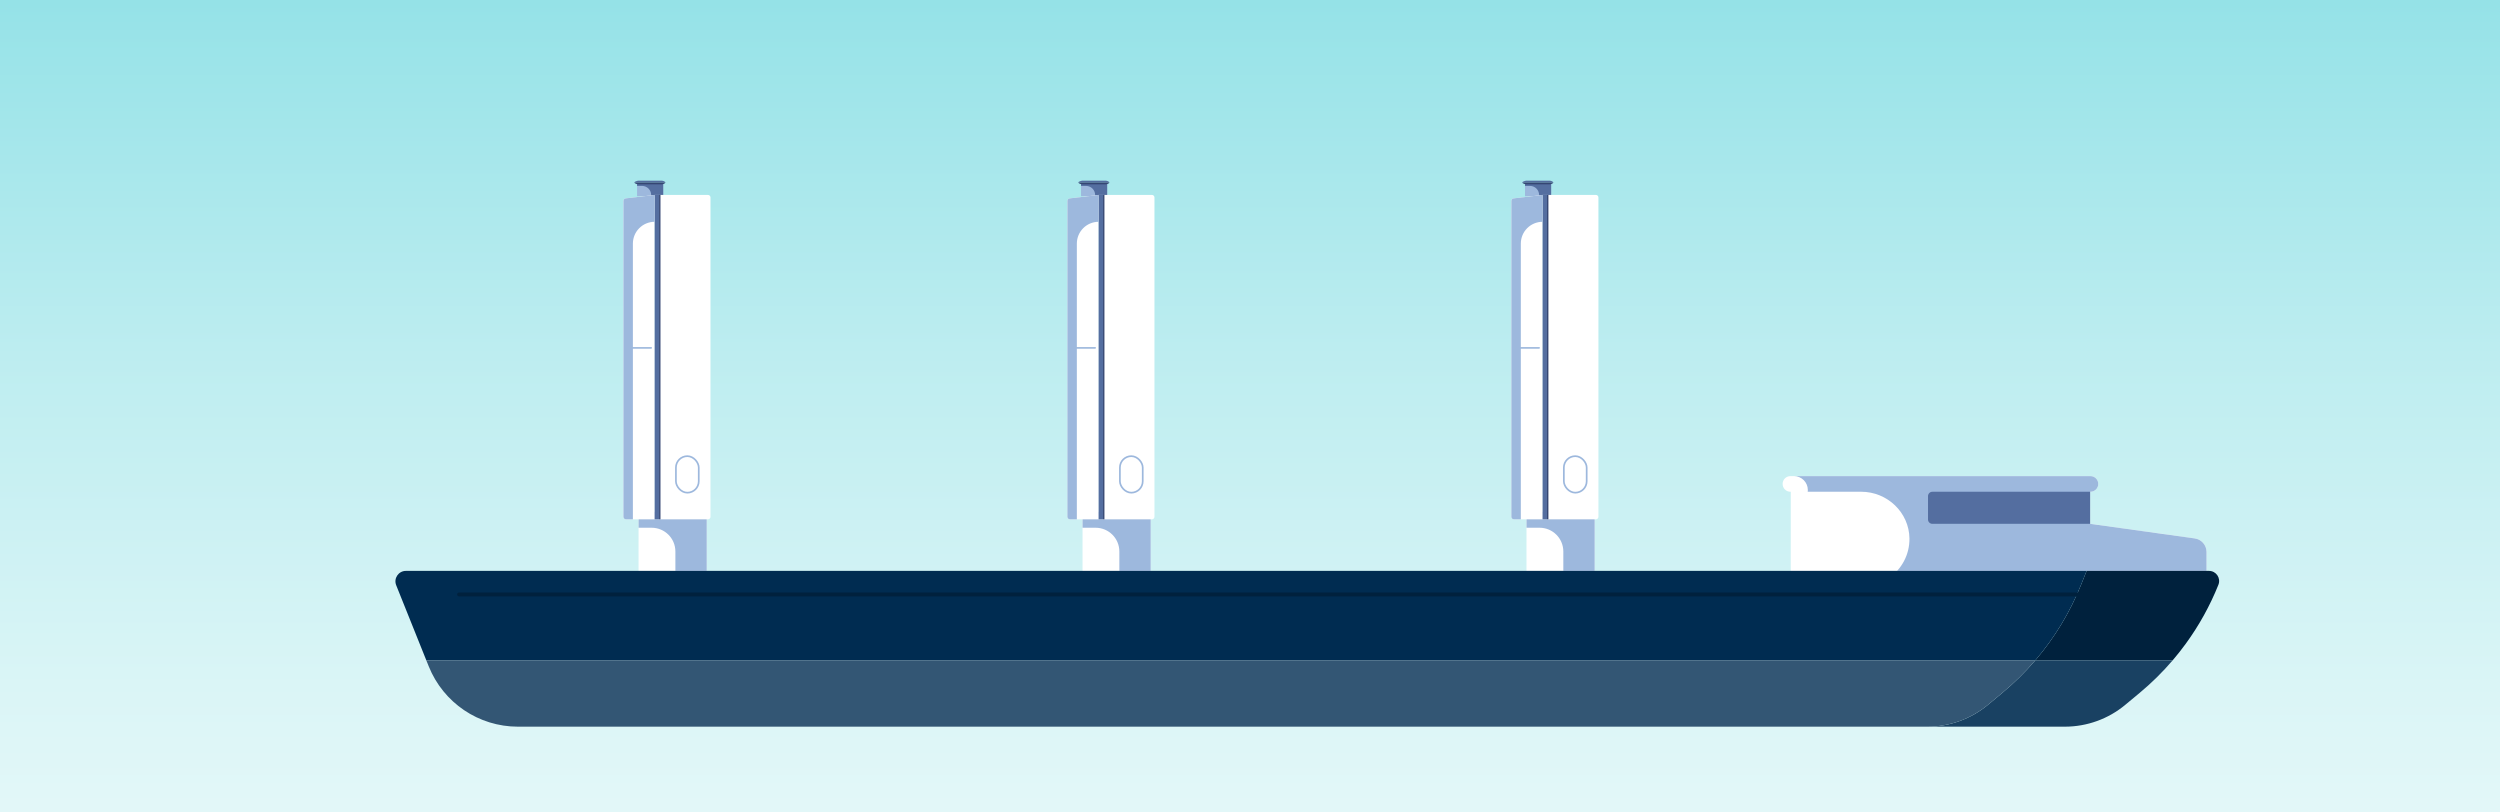 <svg xmlns="http://www.w3.org/2000/svg" xmlns:xlink="http://www.w3.org/1999/xlink" viewBox="0 0 2000 650"><rect x="0" y="0" width="2000" height="650" fill="#808080" stroke="none"/><defs><style>.cls-1{fill:#9db8dd;}.cls-1,.cls-2,.cls-3,.cls-4,.cls-5,.cls-6,.cls-7,.cls-8,.cls-9,.cls-10{stroke-width:0px;}.cls-2{fill:#335674;}.cls-3{fill:url(#Unbenannter_Verlauf_2);}.cls-4{fill:#194162;}.cls-11{stroke:#9db8dd;stroke-linecap:round;stroke-miterlimit:10;stroke-width:1.37px;}.cls-11,.cls-5{fill:none;}.cls-6{fill:#344672;}.cls-7{fill:#fff;}.cls-8{fill:#546ea0;}.cls-12{clip-path:url(#clippath);}.cls-9{fill:#00213d;}.cls-10{fill:#002c51;}</style><linearGradient id="Unbenannter_Verlauf_2" x1="1000" y1="-728.64" x2="1000" y2="1296.84" gradientUnits="userSpaceOnUse"><stop offset="0" stop-color="#00bbc7"></stop><stop offset=".12" stop-color="#37c9d3"></stop><stop offset=".24" stop-color="#6bd7de"></stop><stop offset=".37" stop-color="#98e3e8"></stop><stop offset=".5" stop-color="#bdedf0"></stop><stop offset=".63" stop-color="#daf5f6"></stop><stop offset=".75" stop-color="#eefafb"></stop><stop offset=".88" stop-color="#fafdfe"></stop><stop offset="1" stop-color="#fff"></stop></linearGradient><clipPath id="clippath"><path class="cls-5" d="m1432.61,456.71h332.61v-15.12c0-5.46-4.03-10.09-9.44-10.85l-83.69-11.68v-25.65h.26c3.46,0,6.26-2.8,6.26-6.26s-2.8-6.26-6.26-6.26h-240c-3.46,0-6.26,2.8-6.26,6.26s2.8,6.26,6.26,6.26h.26v63.3Z"></path></clipPath></defs><g id="HG"><rect class="cls-5" x=".13" y=".03" width="2000" height="650"></rect><rect class="cls-3" width="2000" height="650"></rect></g><g id="SUCTION"><rect class="cls-7" x="1221.2" y="409.45" width="54.54" height="47.26"></rect><path class="cls-1" d="m1250.66,409.45h-29.45v12.74h10.44c10.5,0,19.01,8.51,19.01,19.01v15.51h25.08v-47.26h-25.08Z"></path><rect class="cls-1" x="1220" y="146.99" width="20.92" height="9.95"></rect><path class="cls-8" d="m1231.3,146.99h-11.3v1.74h4c4.03,0,7.29,3.27,7.29,7.29v.91h9.62v-9.95h-9.62Z"></path><path class="cls-8" d="m1242.62,146h-24.7c0-.19.08-.37.25-.5.41-.32,1.2-.56,1.69-.73.49-.16,1.02-.25,1.55-.25h18.03c1.06,0,2.1.34,2.91.98.17.13.25.32.25.5Z"></path><path class="cls-6" d="m1242.62,146c0,.19-.09.37-.25.5-.41.31-.87.56-1.36.73-.49.16-1.02.25-1.55.25h-18.03c-1.06,0-2.43-.35-3.24-.98-.17-.13-.25-.32-.25-.5h24.7Z"></path><path class="cls-7" d="m1236.09,155.94h42.65v259.51h-42.65c-1.1,0-2-.9-2-2v-255.51c0-1.1.9-2,2-2Z" transform="translate(2512.83 571.39) rotate(-180)"></path><path class="cls-7" d="m1211.09,415.45h23s0-259.51,0-259.51l-23.24,2.79c-1.01.12-1.76.97-1.76,1.99v252.73c0,1.1.9,2,2,2Z"></path><rect class="cls-8" x="1234.09" y="155.94" width="3.52" height="259.51" transform="translate(2471.7 571.39) rotate(-180)"></rect><rect class="cls-6" x="1237.61" y="155.94" width="1.12" height="259.51"></rect><path class="cls-1" d="m1234.09,155.94v21.49h0c-9.63,0-17.43,7.81-17.43,17.43v220.58h-5.57c-1.1,0-2-.9-2-2v-252.73c0-1.01.76-1.87,1.76-1.99l23.24-2.79Z"></path><path class="cls-1" d="m1231.29,278.97h-21.11c-.37,0-.67-.3-.67-.67s.3-.67.67-.67h21.11c.37,0,.67.3.67.67s-.3.67-.67.67Z"></path><rect class="cls-11" x="1251.09" y="364.91" width="18.26" height="29.22" rx="9.13" ry="9.13" transform="translate(2520.43 759.05) rotate(180)"></rect><rect class="cls-7" x="866.03" y="409.45" width="54.54" height="47.26"></rect><path class="cls-1" d="m895.48,409.45h-29.45v12.74h10.44c10.5,0,19.01,8.51,19.01,19.01v15.51h25.08v-47.26h-25.08Z"></path><rect class="cls-1" x="864.83" y="146.99" width="20.92" height="9.95"></rect><path class="cls-8" d="m876.12,146.99h-11.3v1.74h4c4.03,0,7.29,3.27,7.29,7.29v.91h9.62v-9.95h-9.62Z"></path><path class="cls-8" d="m887.44,146h-24.7c0-.19.08-.37.25-.5.41-.32,1.2-.56,1.69-.73.49-.16,1.02-.25,1.55-.25h18.03c1.06,0,2.1.34,2.91.98.17.13.25.32.25.5Z"></path><path class="cls-6" d="m887.44,146c0,.19-.09.37-.25.5-.41.31-.87.56-1.36.73-.49.16-1.02.25-1.55.25h-18.03c-1.06,0-2.43-.35-3.24-.98-.17-.13-.25-.32-.25-.5h24.7Z"></path><path class="cls-7" d="m880.91,155.94h42.65v259.51h-42.65c-1.1,0-2-.9-2-2v-255.51c0-1.1.9-2,2-2Z" transform="translate(1802.48 571.39) rotate(-180)"></path><path class="cls-7" d="m855.91,415.45h23s0-259.51,0-259.51l-23.24,2.79c-1.01.12-1.76.97-1.76,1.99v252.73c0,1.1.9,2,2,2Z"></path><rect class="cls-8" x="878.91" y="155.94" width="3.52" height="259.51" transform="translate(1761.35 571.39) rotate(-180)"></rect><rect class="cls-6" x="882.43" y="155.94" width="1.12" height="259.51"></rect><path class="cls-1" d="m878.91,155.94v21.49h0c-9.63,0-17.43,7.81-17.43,17.43v220.58h-5.57c-1.1,0-2-.9-2-2v-252.73c0-1.01.76-1.87,1.76-1.99l23.24-2.79Z"></path><path class="cls-1" d="m876.12,278.97h-21.11c-.37,0-.67-.3-.67-.67s.3-.67.67-.67h21.11c.37,0,.67.3.67.67s-.3.67-.67.67Z"></path><rect class="cls-11" x="895.91" y="364.91" width="18.26" height="29.22" rx="9.13" ry="9.13" transform="translate(1810.09 759.05) rotate(180)"></rect><rect class="cls-7" x="510.85" y="409.45" width="54.54" height="47.26"></rect><path class="cls-1" d="m540.31,409.45h-29.45v12.74h10.44c10.5,0,19.01,8.51,19.01,19.01v15.51h25.08v-47.26h-25.08Z"></path><rect class="cls-1" x="509.65" y="146.99" width="20.92" height="9.95"></rect><path class="cls-8" d="m520.95,146.99h-11.3v1.74h4c4.03,0,7.29,3.27,7.29,7.29v.91h9.62v-9.95h-9.62Z"></path><path class="cls-8" d="m532.27,146h-24.7c0-.19.08-.37.25-.5.41-.32,1.2-.56,1.69-.73.49-.16,1.02-.25,1.55-.25h18.03c1.06,0,2.1.34,2.91.98.17.13.25.32.25.5Z"></path><path class="cls-6" d="m532.27,146c0,.19-.09.37-.25.5-.41.31-.87.56-1.36.73-.49.16-1.02.25-1.55.25h-18.03c-1.06,0-2.43-.35-3.24-.98-.17-.13-.25-.32-.25-.5h24.7Z"></path><path class="cls-7" d="m525.74,155.94h42.65v259.51h-42.65c-1.1,0-2-.9-2-2v-255.51c0-1.1.9-2,2-2Z" transform="translate(1092.13 571.39) rotate(-180)"></path><path class="cls-7" d="m500.74,415.45h23s0-259.51,0-259.51l-23.24,2.79c-1.01.12-1.76.97-1.76,1.99v252.73c0,1.1.9,2,2,2Z"></path><rect class="cls-8" x="523.74" y="155.94" width="3.52" height="259.51" transform="translate(1051 571.39) rotate(-180)"></rect><rect class="cls-6" x="527.26" y="155.94" width="1.12" height="259.51"></rect><path class="cls-1" d="m523.74,155.94v21.49h0c-9.63,0-17.43,7.81-17.43,17.43v220.58h-5.57c-1.1,0-2-.9-2-2v-252.73c0-1.01.76-1.87,1.76-1.99l23.24-2.79Z"></path><path class="cls-1" d="m520.95,278.97h-21.11c-.37,0-.67-.3-.67-.67s.3-.67.67-.67h21.11c.37,0,.67.3.67.67s-.3.67-.67.67Z"></path><rect class="cls-11" x="540.74" y="364.91" width="18.26" height="29.22" rx="9.13" ry="9.13" transform="translate(1099.74 759.05) rotate(180)"></rect></g><g id="CARGO"><path class="cls-7" d="m1432.61,456.71h332.61v-15.12c0-5.46-4.03-10.09-9.44-10.85l-83.69-11.68v-25.65h.26c3.46,0,6.26-2.8,6.26-6.26s-2.8-6.26-6.26-6.26h-240c-3.46,0-6.26,2.8-6.26,6.26s2.8,6.26,6.26,6.26h.26v63.3Z"></path><g class="cls-12"><path class="cls-1" d="m1683.04,388.91v-7.98s-.02-.05-.05-.05h-247.84c6.14,0,11.12,4.98,11.12,11.12,0,.48-.04.94-.1,1.4h42.8c20.86,0,38.37,16.56,38.59,37.43.13,13-6.29,24.5-16.17,31.41-.04.03-.02.09.03.09h256.29s.05-.02.05-.05v-73.27s-.02-.05-.05-.05h-84.62s-.05-.02-.05-.05Z"></path></g><path class="cls-9" d="m1774.72,467.83c-6.74,16.8-15.52,32.63-26.1,47.15-3.32,4.56-6.82,8.99-10.48,13.28h-109.88c15.35-17.96,27.72-38.36,36.58-60.43l4.46-11.12h97.91c5.73,0,9.65,5.79,7.51,11.12Z"></path><path class="cls-10" d="m1669.3,456.71l-4.46,11.12c-8.86,22.07-21.23,42.47-36.58,60.43H341.05l-24.09-60.06c-2.21-5.5,1.84-11.49,7.77-11.49h1344.57Z"></path><path class="cls-4" d="m1738.14,528.26c-8.02,9.37-16.84,18.08-26.39,26.02l-11.56,9.61c-13.57,11.28-30.67,17.45-48.32,17.45h-109.88c17.65,0,34.74-6.17,48.32-17.45l11.56-9.61c9.55-7.94,18.37-16.65,26.39-26.02h109.88Z"></path><path class="cls-2" d="m1628.26,528.26c-8.02,9.37-16.84,18.08-26.39,26.02l-11.56,9.61c-13.58,11.28-30.67,17.45-48.32,17.45H414.36c-31.42,0-59.68-19.11-71.38-48.28l-1.93-4.8h1287.21Z"></path><path class="cls-8" d="m1545.91,393.41h126.18v25.65h-126.23c-1.9,0-3.45-1.55-3.45-3.45v-18.71c0-1.93,1.57-3.5,3.5-3.5Z"></path><path class="cls-9" d="m367.26,474h1302.04v3.13H367.26c-.86,0-1.57-.7-1.57-1.57h0c0-.86.7-1.57,1.57-1.57Z"></path></g></svg>